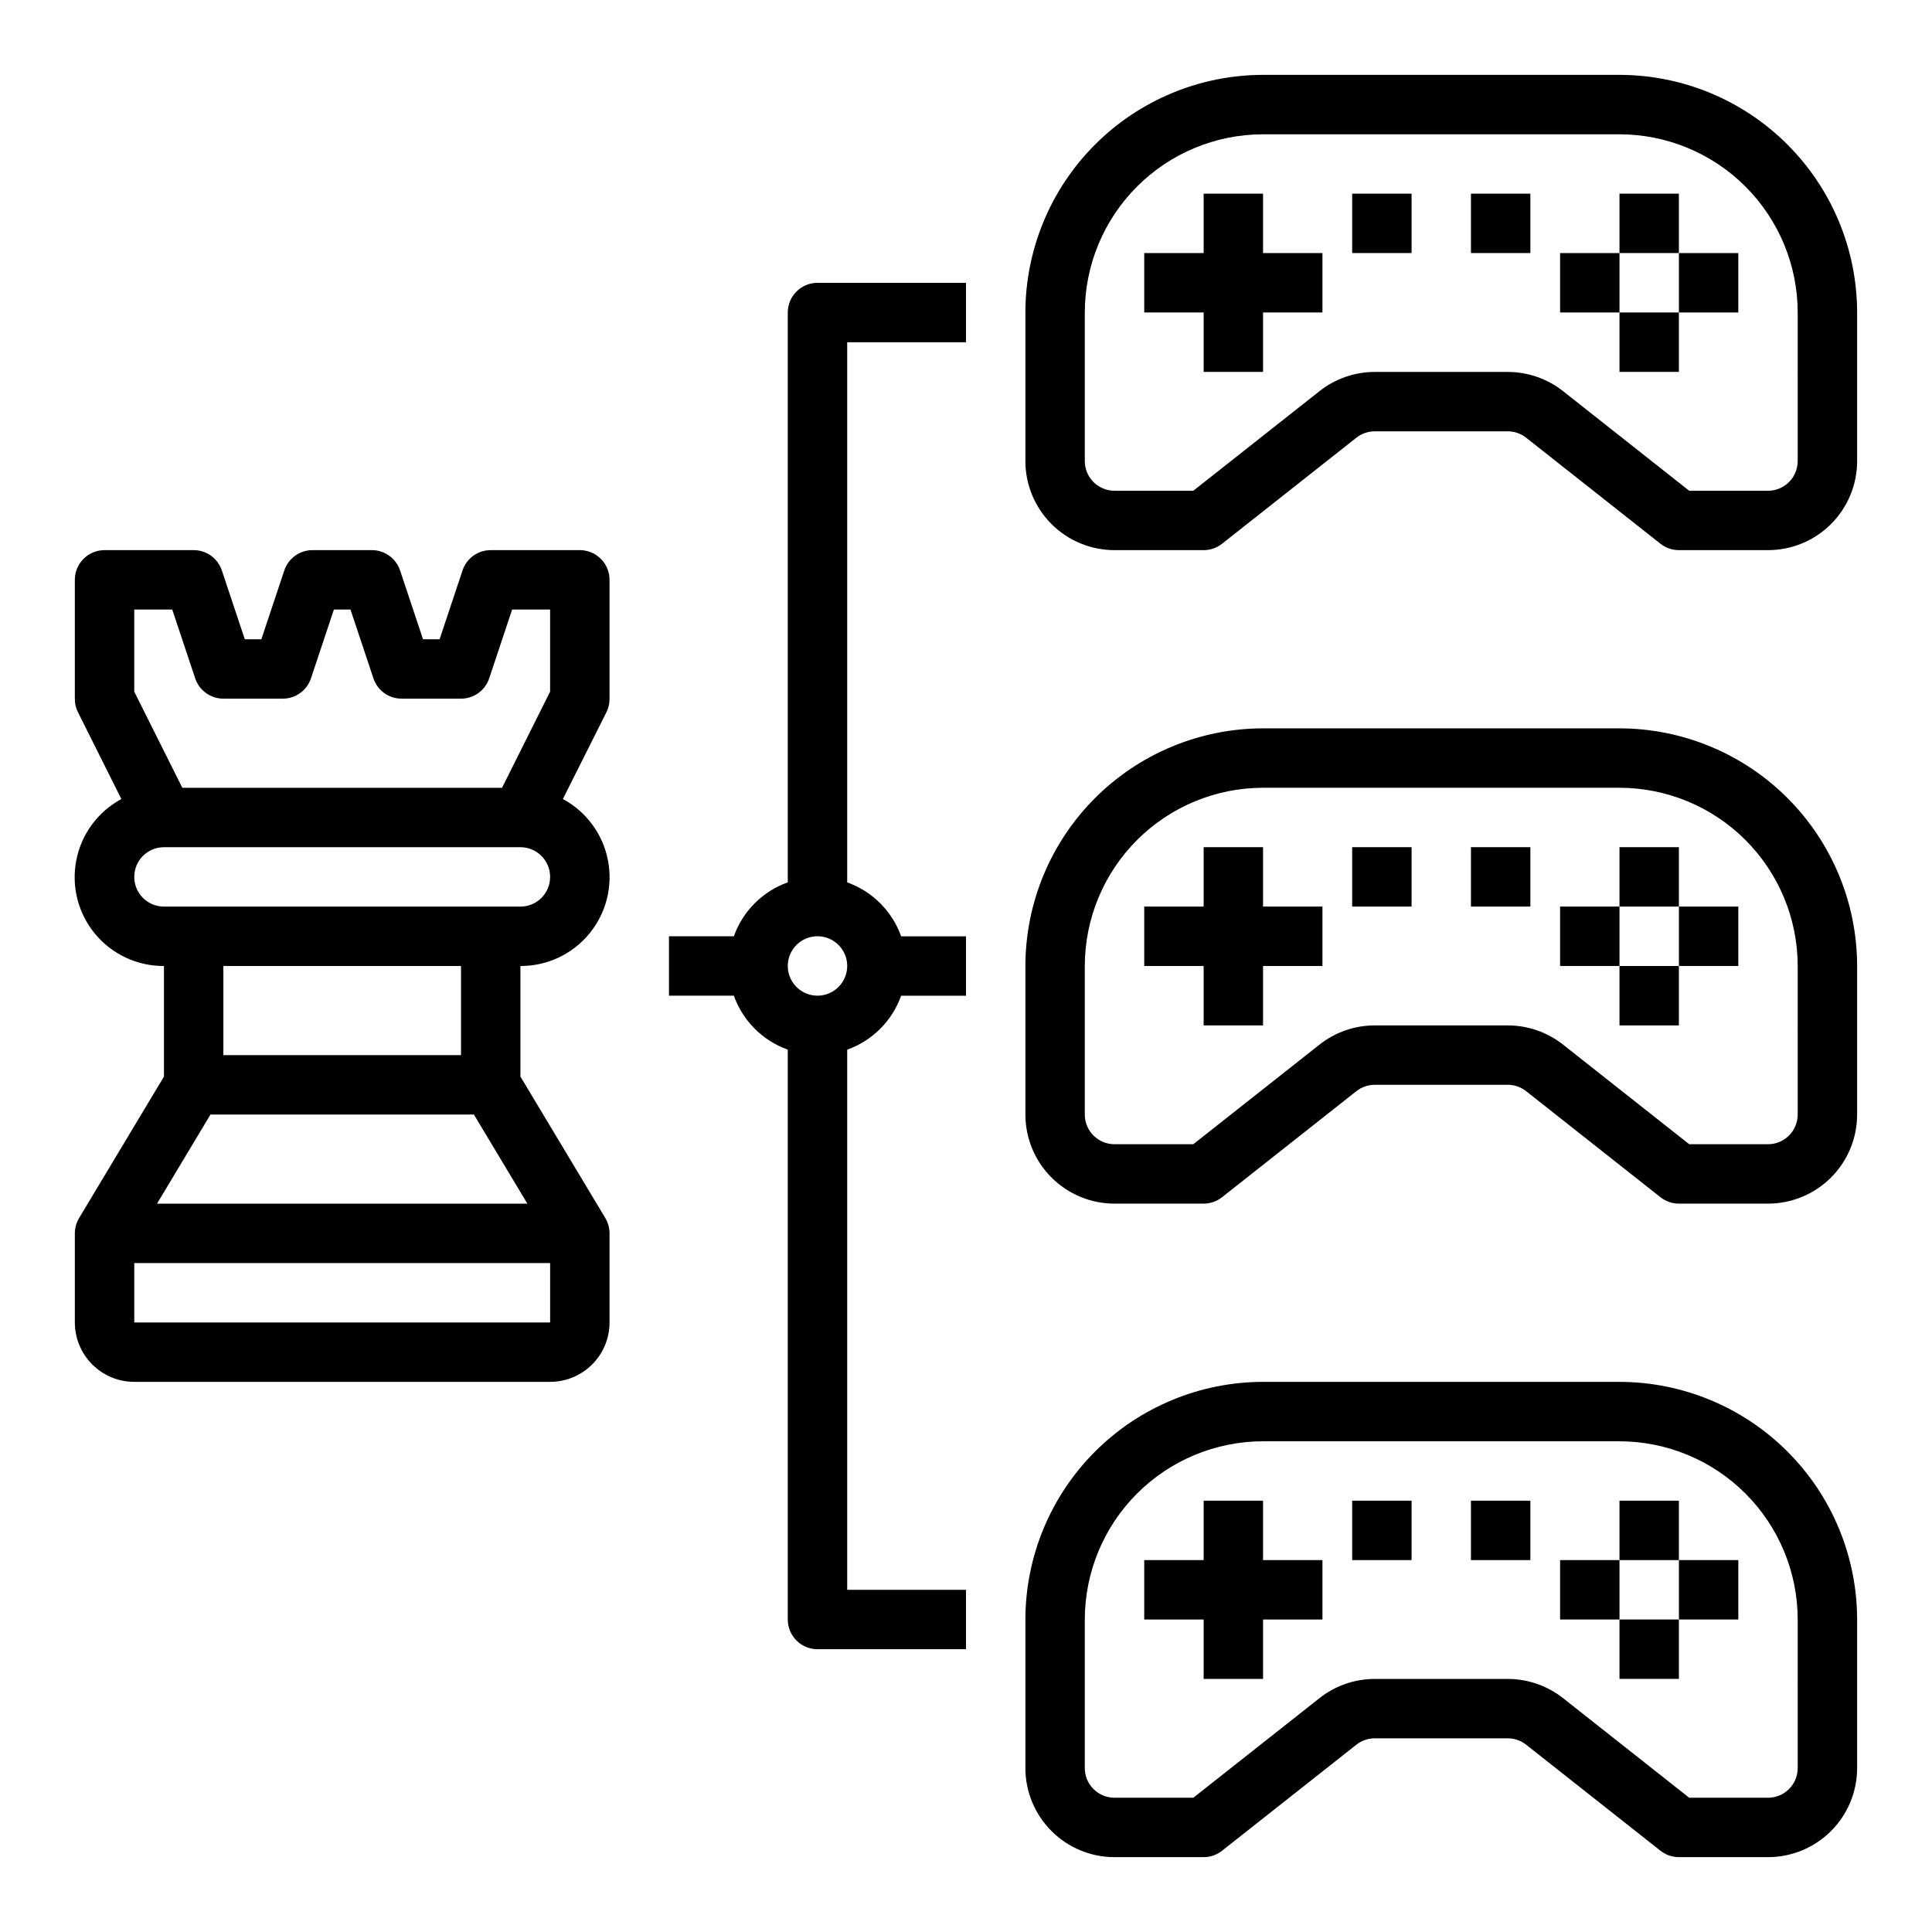 <?xml version="1.0" encoding="UTF-8"?>
<!-- Uploaded to: ICON Repo, www.iconrepo.com, Generator: ICON Repo Mixer Tools -->
<svg fill="#000000" width="800px" height="800px" version="1.1" viewBox="144 144 512 512" xmlns="http://www.w3.org/2000/svg">
 <g>
  <path d="m297.66 289.79h-23.617c-3.391 0-6.398 2.168-7.473 5.387l-6.074 18.23h-4.394l-6.078-18.23c-1.07-3.219-4.078-5.387-7.469-5.387h-15.746c-3.387 0-6.398 2.168-7.469 5.387l-6.078 18.23h-4.391l-6.078-18.23c-1.07-3.219-4.082-5.387-7.473-5.387h-23.613c-4.348 0-7.875 3.527-7.875 7.875v31.488-0.004c-0.012 1.219 0.258 2.426 0.789 3.519l11.539 23.082c-6.211 3.344-10.594 9.293-11.941 16.219-1.352 6.922 0.477 14.086 4.977 19.516s11.203 8.555 18.254 8.516v29.309l-22.488 37.484c-0.738 1.223-1.125 2.625-1.129 4.055v23.617-0.004c0 4.176 1.66 8.184 4.613 11.133 2.953 2.953 6.957 4.613 11.133 4.613h110.21c4.176 0 8.18-1.66 11.133-4.613 2.953-2.949 4.613-6.957 4.613-11.133v-23.613c0-1.43-0.391-2.832-1.125-4.055l-22.492-37.488v-29.305c7.047 0.027 13.738-3.106 18.23-8.535 4.492-5.434 6.312-12.594 4.961-19.512-1.352-6.914-5.734-12.863-11.941-16.203l11.578-23.082c0.531-1.094 0.801-2.301 0.789-3.519v-31.484c0-2.09-0.832-4.094-2.305-5.566-1.477-1.477-3.481-2.309-5.566-2.309zm-118.08 15.746h10.066l6.078 18.23c1.07 3.215 4.082 5.387 7.473 5.383h15.742c3.391 0.004 6.398-2.168 7.473-5.383l6.074-18.23h4.394l6.078 18.23c1.07 3.215 4.078 5.387 7.469 5.383h15.746c3.387 0.004 6.398-2.168 7.469-5.383l6.078-18.23h10.066v21.758l-12.734 25.473h-84.734l-12.738-25.473zm0 188.93v-15.742h110.21v15.742zm104.18-31.488-98.148 0.004 14.168-23.617h69.809zm-17.586-39.359h-62.977v-23.613h62.977zm15.742-39.359h-94.465c-4.348 0-7.871-3.523-7.871-7.871 0-4.348 3.523-7.871 7.871-7.871h94.465c4.348 0 7.871 3.523 7.871 7.871 0 4.348-3.523 7.871-7.871 7.871z"/>
  <path d="m573.18 510.21h-94.465c-16.695 0.02-32.703 6.66-44.512 18.465-11.805 11.809-18.445 27.816-18.465 44.512v39.359c0 6.262 2.488 12.27 6.918 16.699 4.43 4.43 10.434 6.918 16.699 6.918h23.617c1.77 0 3.488-0.598 4.879-1.695l35.598-28.102c1.387-1.094 3.106-1.691 4.871-1.691h35.254c1.77 0 3.488 0.602 4.879 1.699l35.59 28.094c1.391 1.098 3.109 1.695 4.879 1.695h23.617c6.262 0 12.27-2.488 16.699-6.918 4.43-4.43 6.918-10.438 6.918-16.699v-39.359c-0.02-16.695-6.66-32.703-18.469-44.512-11.805-11.805-27.812-18.445-44.508-18.465zm47.23 102.34c0 2.09-0.828 4.09-2.305 5.566s-3.477 2.305-5.566 2.305h-20.883l-33.434-26.402c-4.176-3.289-9.336-5.082-14.648-5.086h-35.254c-5.309 0.004-10.465 1.793-14.633 5.086l-33.449 26.402h-20.883c-4.348 0-7.871-3.523-7.871-7.871v-39.359c0.012-12.523 4.992-24.531 13.848-33.387 8.852-8.852 20.859-13.832 33.383-13.848h94.465c12.523 0.016 24.527 4.996 33.383 13.848 8.855 8.855 13.836 20.863 13.848 33.387z"/>
  <path d="m478.72 541.7h-15.742v15.742h-15.746v15.746h15.746v15.742h15.742v-15.742h15.742v-15.746h-15.742z"/>
  <path d="m573.18 541.7h15.742v15.742h-15.742z"/>
  <path d="m588.93 557.44h15.742v15.742h-15.742z"/>
  <path d="m573.18 573.18h15.742v15.742h-15.742z"/>
  <path d="m557.44 557.44h15.742v15.742h-15.742z"/>
  <path d="m502.34 541.7h15.742v15.742h-15.742z"/>
  <path d="m533.82 541.7h15.742v15.742h-15.742z"/>
  <path d="m573.18 337.02h-94.465c-16.695 0.02-32.703 6.66-44.512 18.465-11.805 11.805-18.445 27.812-18.465 44.512v39.359c0 6.262 2.488 12.27 6.918 16.699 4.43 4.43 10.434 6.918 16.699 6.918h23.617c1.77 0 3.488-0.598 4.879-1.695l35.598-28.102c1.387-1.098 3.106-1.691 4.871-1.691h35.254c1.77 0 3.488 0.598 4.879 1.699l35.59 28.094c1.391 1.098 3.109 1.695 4.879 1.695h23.617c6.262 0 12.27-2.488 16.699-6.918 4.43-4.43 6.918-10.438 6.918-16.699v-39.359c-0.02-16.699-6.66-32.707-18.469-44.512-11.805-11.805-27.812-18.445-44.508-18.465zm47.23 102.34c0 2.086-0.828 4.09-2.305 5.566-1.477 1.477-3.477 2.305-5.566 2.305h-20.883l-33.434-26.402c-4.176-3.293-9.336-5.082-14.648-5.086h-35.254c-5.309 0-10.465 1.793-14.633 5.086l-33.449 26.402h-20.883c-4.348 0-7.871-3.523-7.871-7.871v-39.359c0.012-12.523 4.992-24.531 13.848-33.387 8.852-8.855 20.859-13.836 33.383-13.848h94.465c12.523 0.012 24.527 4.992 33.383 13.848 8.855 8.855 13.836 20.863 13.848 33.387z"/>
  <path d="m478.72 368.51h-15.742v15.742h-15.746v15.746h15.746v15.742h15.742v-15.742h15.742v-15.746h-15.742z"/>
  <path d="m573.18 368.51h15.742v15.742h-15.742z"/>
  <path d="m588.93 384.25h15.742v15.742h-15.742z"/>
  <path d="m573.18 400h15.742v15.742h-15.742z"/>
  <path d="m557.44 384.25h15.742v15.742h-15.742z"/>
  <path d="m502.34 368.51h15.742v15.742h-15.742z"/>
  <path d="m533.82 368.51h15.742v15.742h-15.742z"/>
  <path d="m573.18 163.84h-94.465c-16.695 0.02-32.703 6.66-44.512 18.469-11.805 11.805-18.445 27.812-18.465 44.508v39.363c0 6.262 2.488 12.27 6.918 16.699 4.43 4.426 10.434 6.914 16.699 6.914h23.617c1.77 0.004 3.488-0.594 4.879-1.691l35.598-28.102c1.387-1.098 3.106-1.691 4.871-1.695h35.254c1.77 0.004 3.488 0.602 4.879 1.703l35.59 28.094c1.391 1.098 3.109 1.695 4.879 1.691h23.617c6.262 0 12.27-2.488 16.699-6.914 4.43-4.43 6.918-10.438 6.918-16.699v-39.363c-0.02-16.695-6.66-32.703-18.469-44.508-11.805-11.809-27.812-18.449-44.508-18.469zm47.23 102.34v0.004c0 2.086-0.828 4.09-2.305 5.566-1.477 1.473-3.477 2.305-5.566 2.305h-20.883l-33.434-26.402c-4.176-3.293-9.336-5.082-14.648-5.086h-35.254c-5.309 0-10.465 1.793-14.633 5.086l-33.449 26.402h-20.883c-4.348 0-7.871-3.523-7.871-7.871v-39.363c0.012-12.52 4.992-24.527 13.848-33.383 8.852-8.855 20.859-13.836 33.383-13.848h94.465c12.523 0.012 24.527 4.992 33.383 13.848 8.855 8.855 13.836 20.863 13.848 33.383z"/>
  <path d="m478.72 195.32h-15.742v15.746h-15.746v15.742h15.746v15.746h15.742v-15.746h15.742v-15.742h-15.742z"/>
  <path d="m573.18 195.32h15.742v15.742h-15.742z"/>
  <path d="m588.93 211.07h15.742v15.742h-15.742z"/>
  <path d="m573.18 226.81h15.742v15.742h-15.742z"/>
  <path d="m557.44 211.07h15.742v15.742h-15.742z"/>
  <path d="m502.34 195.32h15.742v15.742h-15.742z"/>
  <path d="m533.82 195.32h15.742v15.742h-15.742z"/>
  <path d="m352.77 226.81v151.02c-6.668 2.379-11.914 7.629-14.293 14.293h-17.195v15.742h17.191l0.004 0.004c2.379 6.668 7.625 11.914 14.293 14.297v151.02c0 2.086 0.832 4.09 2.305 5.566 1.477 1.477 3.481 2.305 5.566 2.305h39.359l0.004-15.742h-31.488v-143.14c6.664-2.383 11.914-7.629 14.293-14.297h17.195v-15.746h-17.195c-2.379-6.664-7.629-11.914-14.293-14.293v-143.14h31.488v-15.746h-39.363c-4.348 0-7.871 3.523-7.871 7.871zm7.871 181.05v0.004c-3.184 0-6.051-1.918-7.269-4.859-1.219-2.941-0.547-6.328 1.703-8.578 2.254-2.254 5.641-2.926 8.582-1.707s4.859 4.09 4.859 7.273c0 2.086-0.832 4.09-2.309 5.566-1.477 1.477-3.477 2.305-5.566 2.305z"/>
 </g>
</svg>